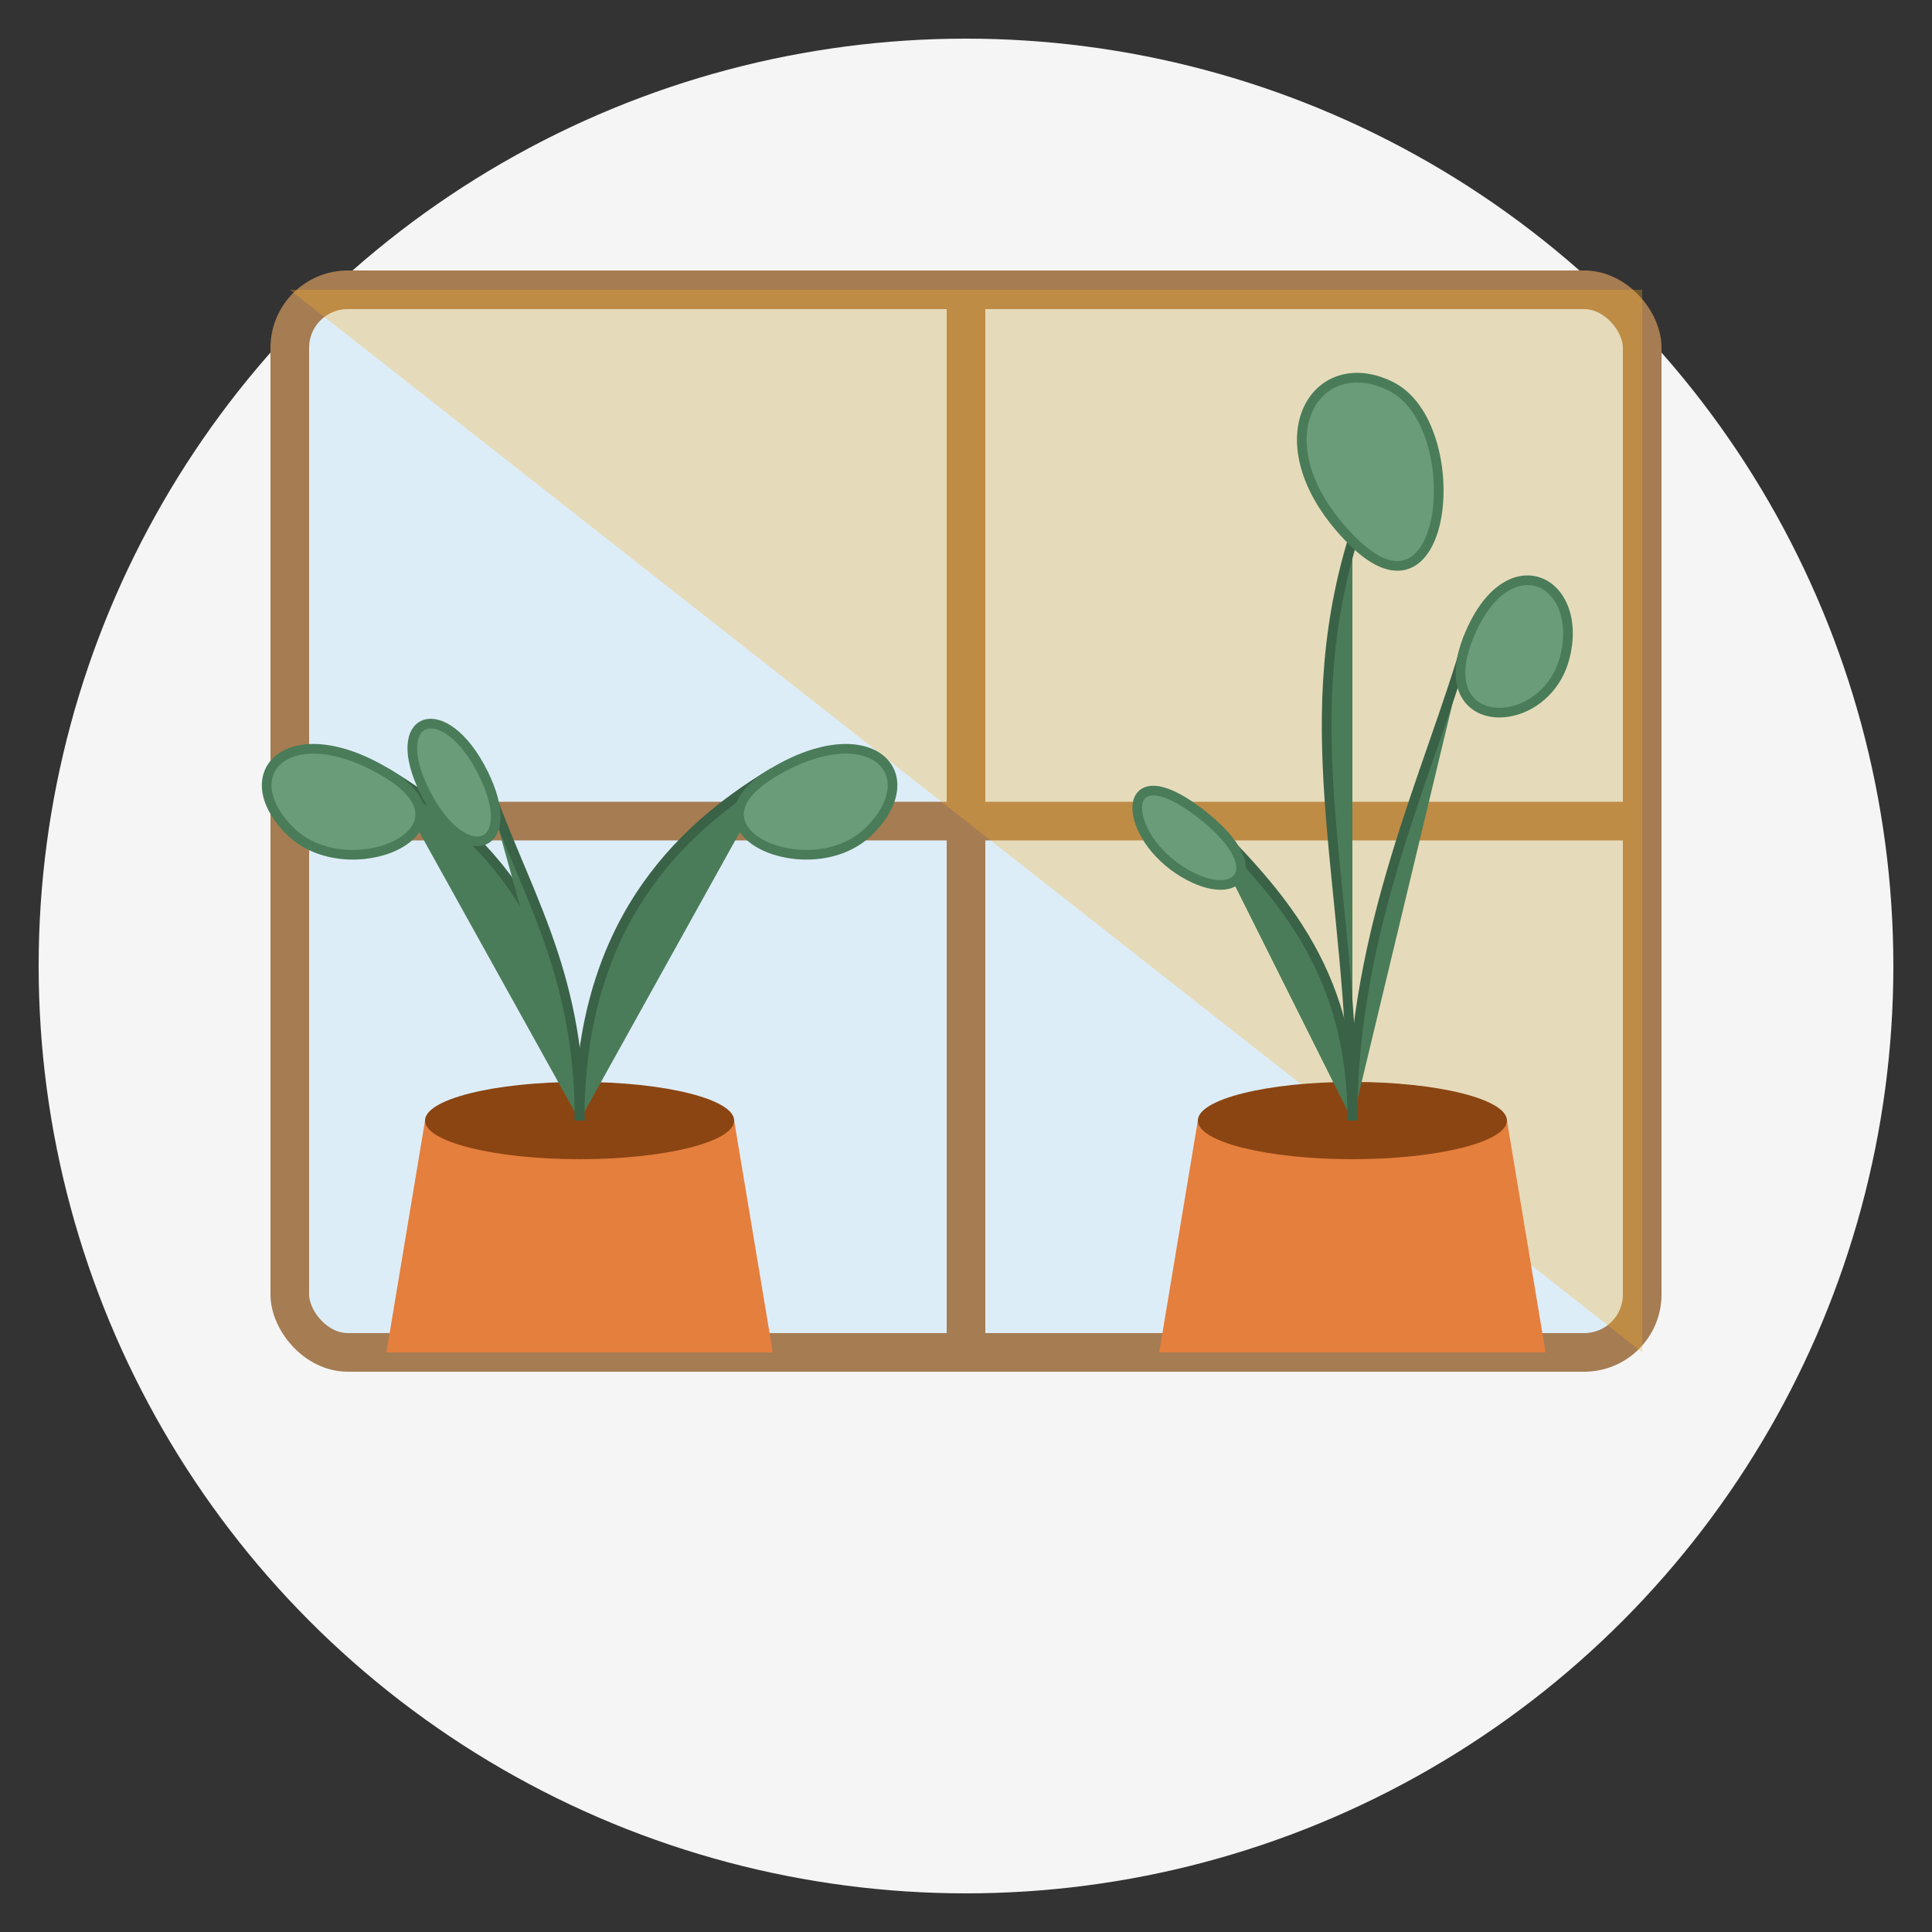 <svg xmlns="http://www.w3.org/2000/svg" viewBox="0 0 100 100">
  <rect x="0" y="0" width="100" height="100" fill="#333333" stroke="none"/>
  <style>
    .icon-bg {
      fill: #f5f5f5;
    }
    .plant-pot {
      fill: #e57f3d;
    }
    .plant-soil {
      fill: #8B4513;
    }
    .plant-stem {
      fill: #4a7c59;
      stroke: #3a6247;
      stroke-width: 0.5;
    }
    .plant-leaf {
      fill: #6a9c79;
      stroke: #4a7c59;
      stroke-width: 0.5;
    }
    .window-frame {
      fill: none;
      stroke: #a67c52;
      stroke-width: 2;
    }
    .window-glass {
      fill: #a5d8ff;
      fill-opacity: 0.3;
    }
    .sun-rays {
      fill: #f7b32b;
      fill-opacity: 0.3;
    }
  </style>
  
  <!-- Background Circle -->
  <circle class="icon-bg" cx="50" cy="50" r="48"/>
  
  <!-- Window -->
  <rect class="window-glass" x="15" y="15" width="70" height="55" rx="3"/>
  <rect class="window-frame" x="15" y="15" width="70" height="55" rx="3"/>
  <line class="window-frame" x1="50" y1="15" x2="50" y2="70"/>
  <line class="window-frame" x1="15" y1="42.5" x2="85" y2="42.5"/>
  
  <!-- Sun Rays Through Window -->
  <path class="sun-rays" d="M15,15 L85,70 V15 H15 Z"/>
  
  <!-- Indoor Plants -->
  
  <!-- Plant 1 - Left Window -->
  <g transform="translate(30, 58)">
    <!-- Pot -->
    <path class="plant-pot" d="M-10,12 H10 L8,0 H-8 Z"/>
    <ellipse class="plant-soil" cx="0" cy="0" rx="8" ry="2"/>
    
    <!-- Plant -->
    <path class="plant-stem" d="M0,0 C0,-10 -5,-15 -10,-18"/>
    <path class="plant-leaf" d="M-10,-18 C-15,-21 -18,-18 -15,-15 C-12,-12 -5,-15 -10,-18"/>
    
    <path class="plant-stem" d="M0,0 C0,-10 5,-15 10,-18"/>
    <path class="plant-leaf" d="M10,-18 C15,-21 18,-18 15,-15 C12,-12 5,-15 10,-18"/>
    
    <path class="plant-stem" d="M0,0 C0,-8 -3,-12 -5,-18"/>
    <path class="plant-leaf" d="M-5,-18 C-7,-22 -10,-21 -8,-17 C-6,-13 -3,-14 -5,-18"/>
  </g>
  
  <!-- Plant 2 - Right Window -->
  <g transform="translate(70, 58)">
    <!-- Pot -->
    <path class="plant-pot" d="M-10,12 H10 L8,0 H-8 Z"/>
    <ellipse class="plant-soil" cx="0" cy="0" rx="8" ry="2"/>
    
    <!-- Plant -->
    <path class="plant-stem" d="M0,0 C0,-12 -3,-20 0,-30"/>
    <path class="plant-leaf" d="M0,-30 C-5,-35 -2,-40 2,-38 C6,-36 5,-25 0,-30"/>
    
    <path class="plant-stem" d="M0,0 C0,-10 4,-18 6,-25"/>
    <path class="plant-leaf" d="M6,-25 C8,-30 12,-28 11,-24 C10,-20 4,-20 6,-25"/>
    
    <path class="plant-stem" d="M0,0 C0,-8 -4,-12 -8,-16"/>
    <path class="plant-leaf" d="M-8,-16 C-12,-19 -12,-15 -9,-13 C-6,-11 -4,-13 -8,-16"/>
  </g>
</svg>
